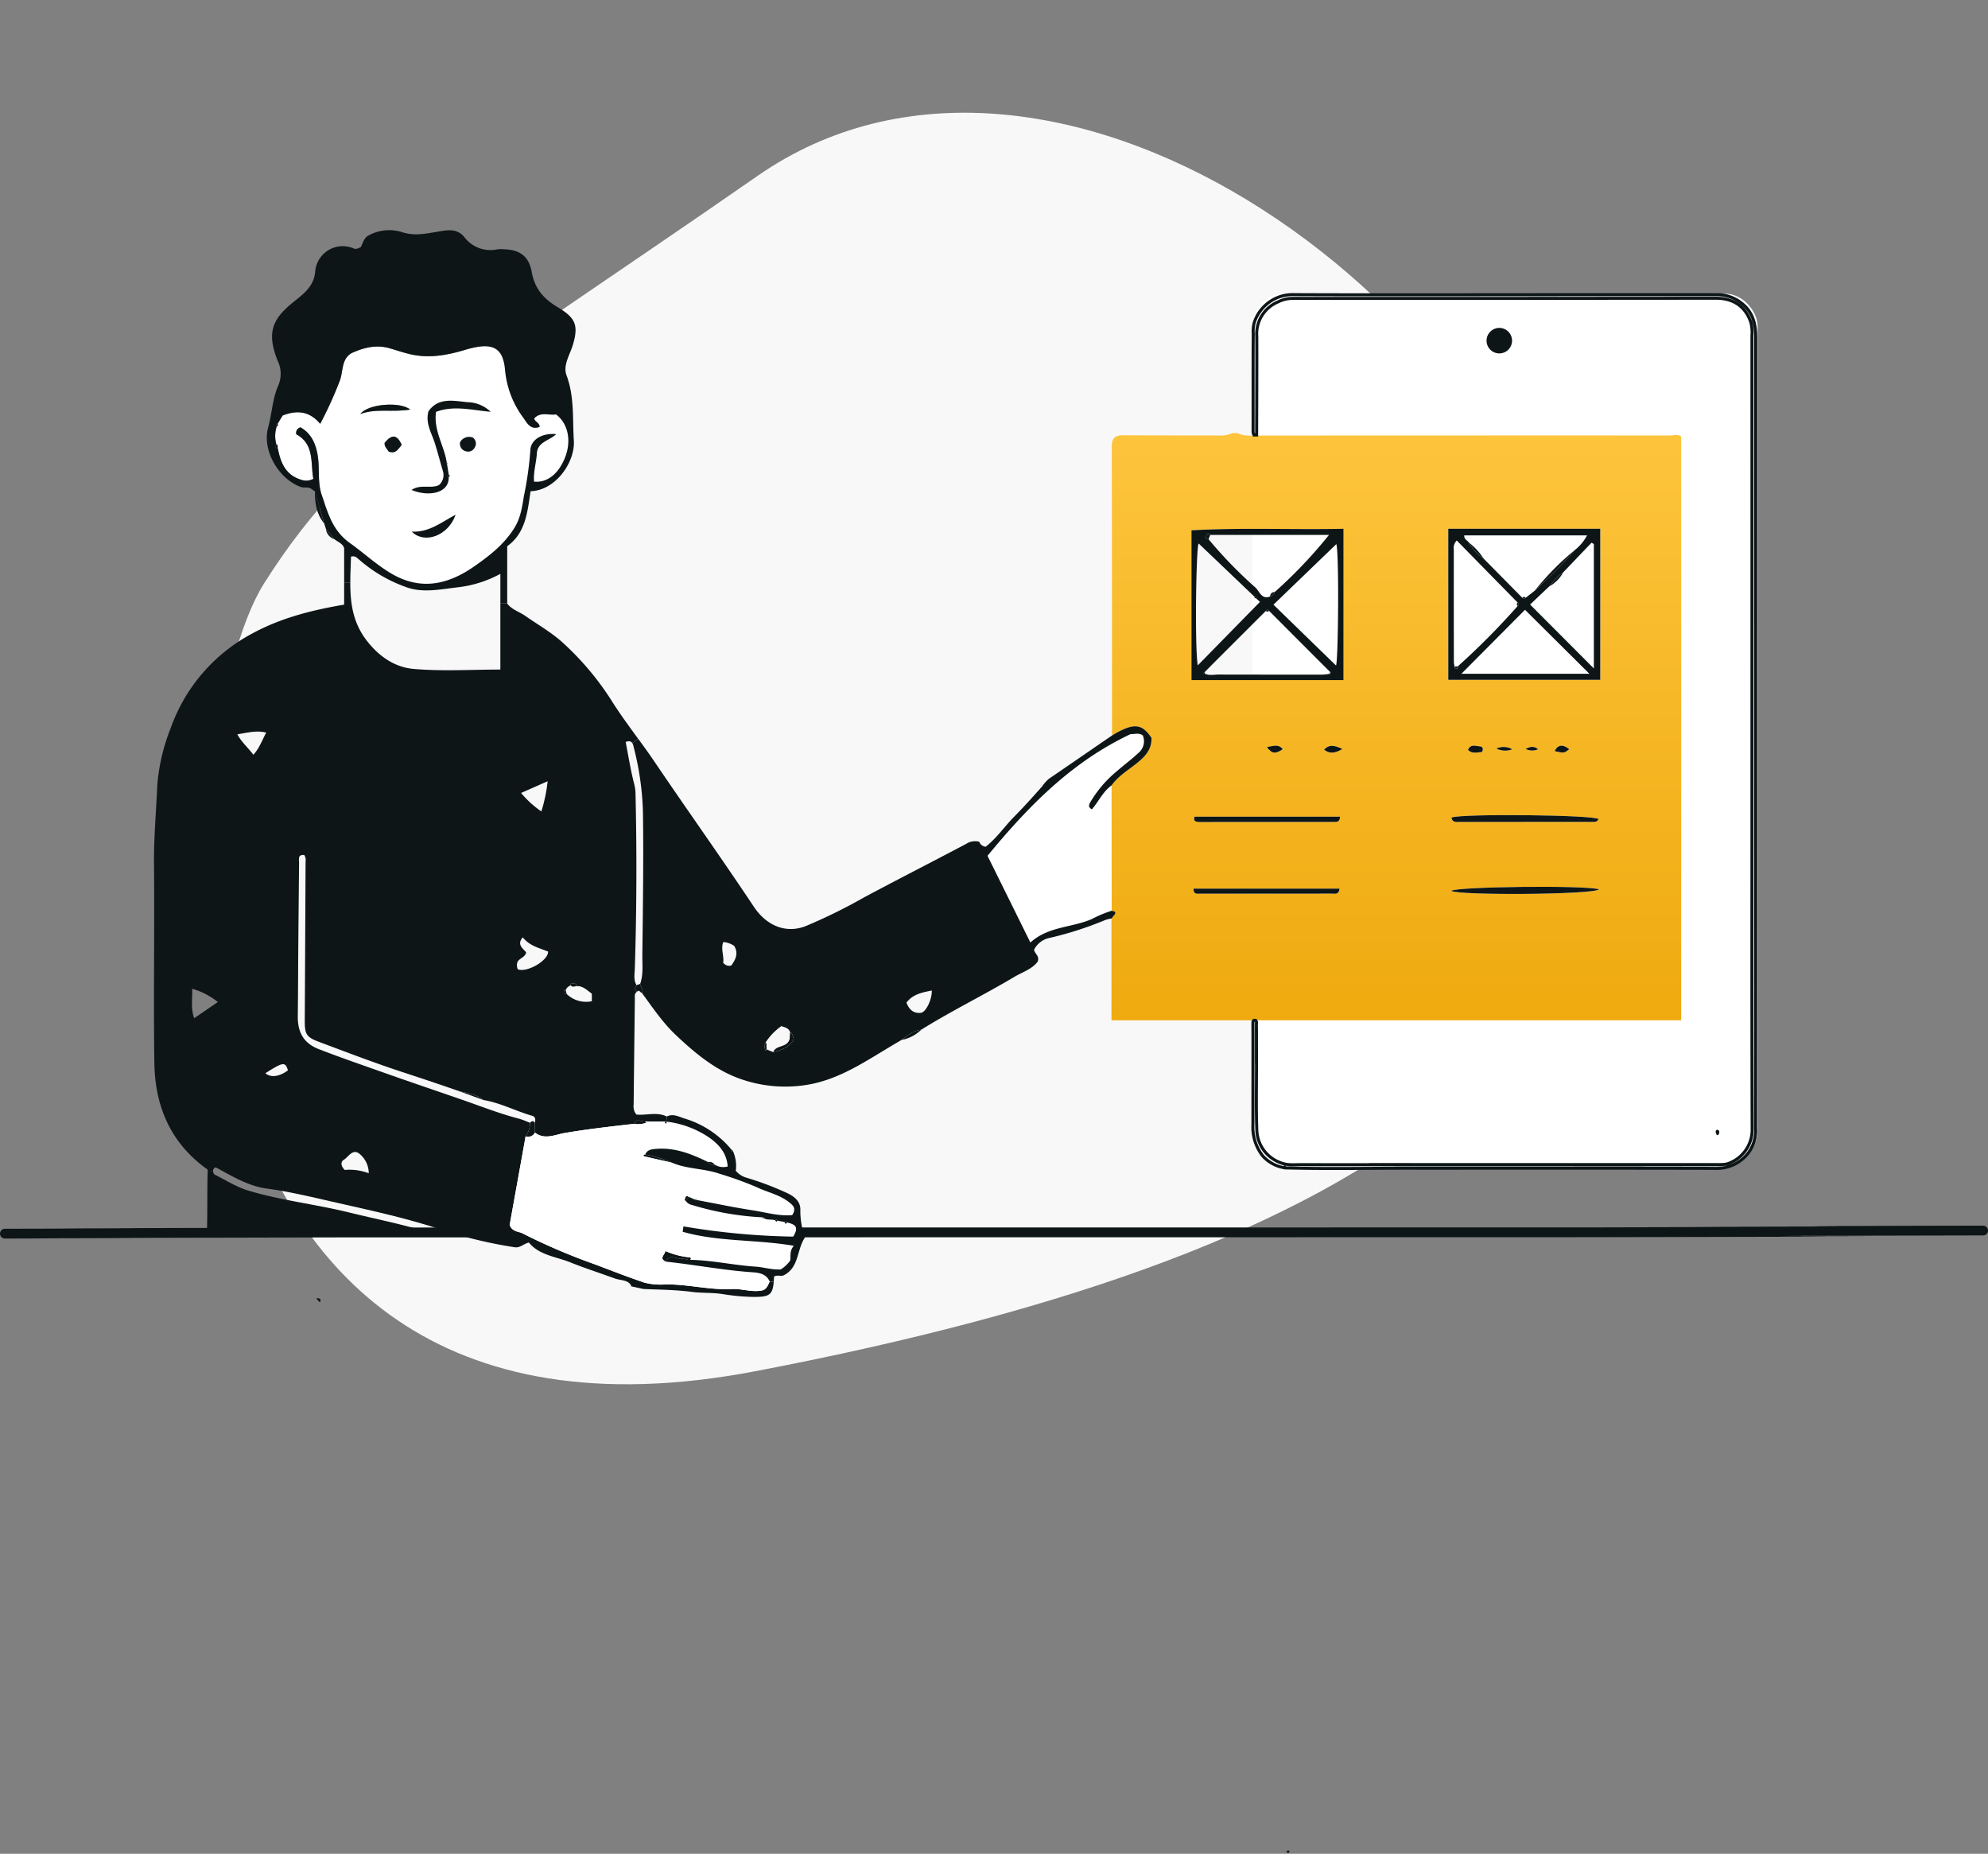 <svg xmlns="http://www.w3.org/2000/svg" xmlns:xlink="http://www.w3.org/1999/xlink" width="491.799" height="458.5" viewBox="0 0 491.799 458.5"><rect x="0" y="0" width="491.799" height="458.5" fill="#808080" stroke="none"/><defs><clipPath id="a"><rect width="491.799" height="458.5" fill="none"/></clipPath><clipPath id="b"><rect width="396.244" height="401.363" fill="none"/></clipPath><linearGradient id="d" x1="0.5" x2="0.5" y2="1" gradientUnits="objectBoundingBox"><stop offset="0" stop-color="#fdc43c"/><stop offset="1" stop-color="#efaa0f"/></linearGradient></defs><g transform="translate(0 0)"><g transform="translate(0 0)"><g clip-path="url(#a)"><path d="M-13975.2,4475.761c-43.937-1.747-212.366,81.8-108.115,202.594s186.91,156.137,256.408,90.415,78.133-200.877,0-237.664S-13931.26,4477.507-13975.2,4475.761Z" transform="translate(3176.84 -14196.523) rotate(-60)" fill="#f8f8f8"/><rect width="125" height="215" rx="8" transform="translate(309.797 72.643)" fill="#fff"/><path d="M0,358.769a1.221,1.221,0,0,0,1.191,1.223h0c13.715-.031,5.844-.059,19.56-.09,14.527-.034,6.444-.065,20.971-.1q21.988-.046,43.979-.1c.545,0,1.094,0,1.64,0,2.179,0,29.657-.009,67.3-.014,88.861-.011,234.389-.023,239.522-.035q10.408-.022,20.82-.045l36.521-.083q3.756-.01,7.512-.017c14.637-.031-30.2-.065-15.564-.1,1.077,0,2.159,0,3.236-.007,12.8-.025-13.695-.055-.891-.087q20.769-.046,41.539-.093c.922,0,1.84,0,2.76,0,.176,0,.348,0,.47,0a1.212,1.212,0,0,0,.124,0h0a1.209,1.209,0,0,0-.1-2.414c-12.707,0-25.417.059-38.123.087-13.9.031,11.491.062-2.41.093-.6,0-1.2,0-1.793,0-.632,0-1.261,0-1.893,0-.19,0-.376,0-.567,0q-19.495.037-38.994.087c-4.624.01,50.224.021,45.6.031q-15.423.031-30.843.069-12.993.025-25.987.059c-3.6.006-112.166.014-198.138.022-55.879.005-102.21.011-104.539.016q-14.745.031-29.5.065c-.387,0-.774,0-1.164,0s-.774,0-1.164,0l-13.008.031c-12.306.027-26.629.079-14.319.079,19.659,0-1.626.007-2.442.007-1.315,0-2.631,0-3.947.008-13.974.027-6.365.065-20.34.093q-2.907.005-5.813.014A1.228,1.228,0,0,0,0,358.769" transform="translate(0 -53.658)" fill="#0d1517"/><rect width="72.217" height="4.248" transform="translate(124.766 303.312)" fill="#fff"/><g transform="translate(38.092 56.925)"><g clip-path="url(#b)"><g clip-path="url(#b)"><path d="M456.084,356.429c17.672.042,35.225-.051,52.778.459-.416-.28-.348-.544.025-.8-6.457-2.048-13.1-3.322-19.66-4.936-8.326-2.056-16.89-2.974-25.089-5.455-2.948-.892-5.633-2.659-8.275-3.942a1.533,1.533,0,0,1-.365-.892l-1.308-.034c-.178,5.183-.017,10.357-.2,15.531Z" transform="translate(-440.9 -108.181)" fill="#0d1517"/><path d="M498.5,130.37c-.1-.348.2-.85-.374-1.02-.161.442-.45.935.374,1.02" transform="translate(-467.854 -76.377)" fill="#0d1517"/><path d="M497.981,124.023c.391-.119.416-.348.229-.663a.74.74,0,0,0-.255.153q-.178.178.025.51" transform="translate(-467.615 -75.477)" fill="#0d1517"/><path d="M478.092,127.332c-.144,2.311-.9,4.588-.688,6.95,3.229.331,6.067-1.912,7.663-5.964,1.631-4.138.766-8.411-2.242-10.663-1.734.34-3.8-.765-5.387,1.02.187.85,1.359,1.028,1.351,2.073-2.277.918-3.221-1.1-4.02-2.217a23.217,23.217,0,0,1-4.528-11.648c-.494-6-3.2-7.213-9.974-5.174-4.444,1.334-8.913,2.133-13.517,1.054-1.692-.391-3.34-.96-5.005-1.444-3.364-.986-6.423-.212-9.472,1.164-2.643,1.521-2.023,4.6-2.991,6.984a95.632,95.632,0,0,1-4.793,10.518c-2.634-3.152-5.735-3.441-9.277-2.065-.374.612-.816,1.325-1.25,2.039v.008c.188.314.161.544-.229.663a7.628,7.628,0,0,0-.093,4.426c.578.17.271.671.374,1.02.67,3.5,1.894,6.559,5.735,7.74a3.7,3.7,0,0,0,3.05-.221c-.732-3.968.331-8.53-4.215-11.019a1.383,1.383,0,0,1,1.045-1.708c2.8,1.6,3.891,4.342,4.308,7.4.425,3.144-.12,6.347.976,9.465,1.547,4.384,2.591,8.649,6.942,11.75,3.381,2.4,6.456,5.285,10.11,7.468,7.391,4.41,14.2,2.8,20.654-1.716,3.788-2.642,7.476-5.5,9.983-9.618,1.487-2.438,1.861-5.115,2.285-7.765a85.773,85.773,0,0,0,1.6-11.325c.084-2.642,2.99-4.342,6.4-3.976-1.784,1.665-4.622,1.895-4.793,4.783m-31.35-10.884c-4.317.748-8.454-.365-12.329,1.113,1.828-2.481,9.771-3.169,12.329-1.113m-5.3,10.416c-.433-.68-1.113-1.232-1.037-2.167,1.817-2.209,3.11-2.1,4.264.484-.84.935-1.41,2.362-3.228,1.682m5.692,19.779c4.283.255,7.4-2.37,10.858-4.189-1.784,5.2-7.688,7.375-10.858,4.189m-.042-10.306c2.26-1.512,4.732-.229,6.779-1.206a3.3,3.3,0,0,0,.952-3.534c-.671-2.3-1.283-4.63-2.006-6.924-.789-2.472-2.362-4.894-1.538-7.8,2.464-3.517,6.262-2.566,9.644-2.243a8.518,8.518,0,0,1,5.735,2.37c-4.555-.365-9.058-1.665-13.518.025-.653,4.69,2.082,8.42,2.66,12.608a.933.933,0,0,0,.161.017c-.035.093-.06.187-.094.289.136.85.272,1.708.409,2.557.314.238.314.467,0,.7.118,3.968-4.971,4.9-9.184,3.144m13.483-9.558a1.894,1.894,0,0,1-1.477-2.268,2.56,2.56,0,0,1,3.186-1.113,1.859,1.859,0,0,1,.314,2.625,1.782,1.782,0,0,1-2.023.756" transform="translate(-383.368 -72.083)" fill="#fff"/><path d="M498.259,123.35a.594.594,0,0,0-.255.161.723.723,0,0,1,.255-.153Z" transform="translate(-467.663 -75.475)" fill="#0d1517"/><path d="M485.54,377.974c.314.34.637.68.952,1.011.3-.909.085-1.138-.952-1.011" transform="translate(-445.429 -113.762)" fill="#0d1517"/><path d="M484.465,143.02c.009,2.872.374,5.633,2.3,7.944q-1.16-3.976-2.3-7.944" transform="translate(-444.667 -78.433)" fill="#0d1517"/><path d="M483.574,156.517c-.7-.858-1.394-1.708-2.09-2.557a3.022,3.022,0,0,0,2.09,2.557" transform="translate(-438.942 -80.078)" fill="#0d1517"/><path d="M459.424,120.119c3.874-1.478,8.012-.365,12.329-1.113-2.558-2.056-10.5-1.368-12.329,1.113" transform="translate(-408.378 -74.64)" fill="#0d1517"/><path d="M461.871,128.654c-.076.935.6,1.487,1.037,2.167,1.817.68,2.387-.748,3.228-1.682-1.155-2.583-2.446-2.693-4.264-.484" transform="translate(-404.835 -76.038)" fill="#0d1517"/><path d="M457.043,149.83c-3.458,1.818-6.575,4.443-10.858,4.189,3.17,3.186,9.074,1.011,10.858-4.189" transform="translate(-382.421 -79.457)" fill="#0d1517"/><path d="M453.878,359.376a1.377,1.377,0,0,0-.765-.629,4.884,4.884,0,0,0-1.648.025c-.374.255-.441.518-.025.8a3.4,3.4,0,0,0,2.438-.2" transform="translate(-383.478 -110.864)" fill="#0d1517"/><path d="M444.693,132.02c-.578-4.189-3.314-7.918-2.66-12.608,4.46-1.691,8.964-.391,13.518-.025a8.518,8.518,0,0,0-5.735-2.37c-3.382-.323-7.18-1.274-9.644,2.243-.824,2.906.748,5.327,1.538,7.8.723,2.294,1.335,4.622,2.006,6.924a3.3,3.3,0,0,1-.952,3.534c-2.048.977-4.52-.306-6.78,1.206,4.213,1.759,9.3.824,9.184-3.144a.429.429,0,0,1,0-.7c-.137-.85-.273-1.708-.409-2.557a.788.788,0,0,1-.127-.051,1.458,1.458,0,0,1,.06-.255" transform="translate(-372.261 -74.468)" fill="#0d1517"/><path d="M448.574,134.995a.786.786,0,0,0,.127.051c.034-.1.059-.2.094-.289a.932.932,0,0,1-.161-.017,1.456,1.456,0,0,0-.06.255" transform="translate(-376.203 -77.188)" fill="#0d1517"/><path d="M448.106,138.807c.314-.229.314-.459,0-.7a.429.429,0,0,0,0,.7" transform="translate(-375.199 -77.695)" fill="#0d1517"/><path d="M438.115,317.72c1.946.705,3.9,1.419,5.828,2.116-1.69-1.393-3.78-1.682-5.828-2.116" transform="translate(-362.464 -104.705)" fill="#0d1517"/><path d="M440.314,128.486a1.9,1.9,0,0,0,1.477,2.268,1.782,1.782,0,0,0,2.023-.756,1.858,1.858,0,0,0-.314-2.625,2.56,2.56,0,0,0-3.186,1.113" transform="translate(-364.586 -76.057)" fill="#0d1517"/><path d="M425.769,330.37a3.625,3.625,0,0,1-.255.374h.008c.086-.119.171-.246.247-.374" transform="translate(-333.584 -106.608)" fill="#0d1517"/><path d="M424.2,326.781a5.937,5.937,0,0,1-.858,2.991c-.076.127-.161.255-.246.374a1.9,1.9,0,0,0,2.3-.926v-.008c-.008-.807-.008-1.614-.017-2.421-.382-.6-.782-.459-1.181-.008" transform="translate(-331.156 -106.009)" fill="#0d1517"/><path d="M414.435,289.215c-.085-.3-.17-.578-.263-.875v-.008c-.2-.348-.4-.042-.348.076.119.314-.025.884.612.807" transform="translate(-312.311 -100.262)" fill="#0d1517"/><path d="M430.4,145.615v8.615h1.522c0-2.15.119-4.316.17-6.474.918-.255,1.308.11,1.886.62a35.834,35.834,0,0,0,11.937,6.975c4.052,1.444,8.5.442,12.727-.034A28.7,28.7,0,0,0,469.049,152v7.349h1.691v-14.18c4.545-3.229,5.021-8.488,5.777-13.6,6.228-.187,11.045-7.213,10.706-12.506-.348-5.429.178-10.858-1.818-16.185-.935-2.472.9-5.14,1.631-7.672,1.359-4.707.586-6.525-3.789-9.142-3.577-2.133-5.718-4.656-6.44-8.717-.68-3.806-2.855-5.463-6.687-5.607a8.507,8.507,0,0,0-1.861.017,8.09,8.09,0,0,1-8.2-3.135c-2.014-2.379-4.868-1.5-7.341-1.1-2.719.45-5.183.892-8.037-.042a10.574,10.574,0,0,0-8.3.867c-1.121.62-1.376,1.946-1.87,2.846-.67.34-1.18.569-1.732.34a6.835,6.835,0,0,0-9.55,5.82c-.365,3.653-2.957,5.472-5.438,7.477-5.225,4.214-6.576,7.57-3.849,14.443a7.355,7.355,0,0,1,.212,6.032c-1.5,3.347-1.606,7.06-2.566,10.561-1.538,5.616,2.634,12.693,8.071,14.647.867.306,1.681-.042,2.438.357v.009c.348.238.705.476,1.054.705q1.147,3.963,2.3,7.944c.144.45.3.9.442,1.351.7.85,1.393,1.7,2.09,2.557.909.688,2.073,1.121,2.412,2.175m46.075-24.172a85.636,85.636,0,0,1-1.6,11.325c-.425,2.651-.8,5.327-2.285,7.765-2.506,4.121-6.194,6.975-9.983,9.618-6.458,4.511-13.262,6.126-20.654,1.716-3.653-2.184-6.729-5.064-10.11-7.468-4.35-3.1-5.4-7.366-6.942-11.75-1.1-3.118-.551-6.321-.976-9.465-.416-3.059-1.5-5.8-4.308-7.4a1.382,1.382,0,0,0-1.045,1.708c4.545,2.489,3.483,7.052,4.214,11.019a3.7,3.7,0,0,1-3.05.221c-3.84-1.181-5.064-4.24-5.735-7.74-.824-.085-.535-.578-.374-1.02a7.628,7.628,0,0,1,.093-4.426q-.2-.331-.026-.51a.6.6,0,0,1,.256-.161c.432-.714.875-1.427,1.249-2.039,3.542-1.376,6.644-1.088,9.277,2.065a95.468,95.468,0,0,0,4.793-10.518c.969-2.387.348-5.463,2.991-6.984,3.049-1.376,6.109-2.15,9.472-1.164,1.666.484,3.314,1.054,5.005,1.444,4.6,1.079,9.074.28,13.517-1.054,6.78-2.039,9.482-.824,9.974,5.174a23.226,23.226,0,0,0,4.528,11.648c.8,1.121,1.742,3.135,4.019,2.217.009-1.045-1.164-1.223-1.351-2.073,1.589-1.784,3.653-.68,5.387-1.02,3.008,2.251,3.873,6.525,2.243,10.663-1.6,4.053-4.435,6.3-7.664,5.964-.212-2.362.545-4.639.689-6.95.17-2.889,3.008-3.118,4.792-4.783-3.408-.365-6.313,1.334-6.4,3.976" transform="translate(-383.356 -67.001)" fill="#0d1517"/><path d="M412.321,286.975a.791.791,0,0,0,.085-.17c.093-.255-.008-.467-.323-.467s-.935-.459-.969.382c.323.467.773.357,1.206.263Z" transform="translate(-308.021 -99.967)" fill="#0d1517"/><path d="M411.24,286.91a.757.757,0,0,1-.085.17h.009a.856.856,0,0,0,.076-.17" transform="translate(-306.856 -100.072)" fill="#0d1517"/><path d="M392.129,286.741c-.348.561-.646,1.113.127,1.589.578-.6.757.28,1.172.306.519-.858-.34-1.47-.408-2.226l-.892.331" transform="translate(-272.74 -99.997)" fill="#0d1517"/><path d="M393.759,326.606a.585.585,0,0,0-.144-.187h-.008c-.952.085-2.133-.875-2.778.6a6.275,6.275,0,0,0,2.914-.221c.034-.017.042-.136.017-.2" transform="translate(-272.119 -105.979)" fill="#0d1517"/><path d="M383.444,336.1c-.374.153-.136.408.008.442,2.268.535,4.537,1.045,6.8,1.555a27.842,27.842,0,0,0-6.576-1.988.528.528,0,0,0-.229-.008" transform="translate(-262.152 -107.468)" fill="#0d1517"/><path d="M384.625,367.177h.009a2.552,2.552,0,0,1,.331-.527,2.73,2.73,0,0,0-.34.527" transform="translate(-258.04 -112.064)" fill="#0d1517"/><path d="M384.826,326.483c-.238.323-.152.5.247.5a2.219,2.219,0,0,0,.11-.484.468.468,0,0,0-.136-.161c-.069-.025-.136.009-.222.144" transform="translate(-258.317 -106)" fill="#0d1517"/><path d="M384.635,325.027l.042.076s0-.093-.008-.093-.034.017-.034.017" transform="translate(-257.761 -105.802)" fill="#0d1517"/><path d="M379.335,348.42c-.935-.629-.926.212-1.113.722-.026.051.025.144.068.2.008.017.11-.025.17-.042V349.3c.289-.289.578-.586.875-.875" transform="translate(-246.964 -109.289)" fill="#0d1517"/><path d="M384.143,365.726a19.811,19.811,0,0,1-5.743-1.546c-.11,1-1.64,1.784.085,2.625a2.73,2.73,0,0,1,.34-.527c1.045-1.232,2.574.025,3.806-.178.485-.085,1.25.382,1.937.272.442-.612-.1-.595-.425-.646" transform="translate(-251.9 -111.692)" fill="#0d1517"/><path d="M376.329,349.242c.009-.127.017-.246.025-.382-.323,0-.221.2-.187.374l.094.068Z" transform="translate(-242.208 -109.389)" fill="#0d1517"/><path d="M372.623,338.22h-.008a1.286,1.286,0,0,0,.2.221,1.73,1.73,0,0,1-.187-.221" transform="translate(-235.682 -107.788)" fill="#0d1517"/><path d="M370.6,338.21a1.727,1.727,0,0,0,.187.221,2.676,2.676,0,0,0,1.709.552,1.872,1.872,0,0,0-1.9-.773" transform="translate(-233.662 -107.779)" fill="#0d1517"/><path d="M365.485,334.869c-.127.3,0,.3.229.187-.016-.153-.093-.212-.229-.187" transform="translate(-222.485 -107.284)" fill="#0d1517"/><path d="M356.654,354.368c-.009.136-.016.263-.034.4.34.008.281-.2.222-.4l-.1-.068Z" transform="translate(-206.17 -110.207)" fill="#0d1517"/><path d="M355.8,305.28c.085.3.374.314.187.068,0-.008.1-.085.152-.136-.008-.484-.016-.969-.034-1.453a.219.219,0,0,0-.11-.17c-.051-.025-.128.034-.2.068a2.225,2.225,0,0,0,0,1.623" transform="translate(-204.594 -102.579)" fill="#0d1517"/><path d="M455.689,271.394c-.637.076-.494-.493-.612-.807-.051-.119.144-.425.348-.076.127-.705.68-1.011,1.232-1.317.034-.841.646-.382.969-.382s.416.212.323.467a.965.965,0,0,1-.076.17c1.725-.246,2.787.969,4.01,1.844v1.852a6.913,6.913,0,0,1-6.194-1.75m38.5,74.18a51.673,51.673,0,0,0,7.562.705c3.942.042,4.86-.408,5.132-3.721l-.994-.076c-.433.858-.714,1.852-1.776,2.175-2.574.569-5.072-.459-7.612-.323-5.488.28-10.858-1.206-16.355-1.147a16.232,16.232,0,0,1-5.234-.433c-4.1-1.376-8.131-2.965-12.183-4.494a150.963,150.963,0,0,1-17.936-7.664c-1.027-.561-2.5-.314-3.245-2.082.459-2.54.977-5.438,1.5-8.335q1.223-6.805,2.447-13.594v-.008a3.63,3.63,0,0,0,.255-.374,5.936,5.936,0,0,0,.858-2.991c-.935-.348-1.852-.773-2.812-1.028-4.7-1.215-9.218-3.008-13.781-4.588-6.712-2.328-13.45-4.6-20.144-6.975-5.174-1.827-10.357-3.619-15.488-5.6-3.925-1.512-5.3-4.333-5.242-8.258.076-5.522.076-11.045.119-16.568q.089-10.629.2-21.24c.017-.858-.4-2.158,1.291-1.963a2.393,2.393,0,0,1,.314,1.648q-.089,19.613-.2,39.218c-.017,3.381.348,4.155,3.466,5.327,6.95,2.6,13.891,5.268,20.943,7.57,4.664,1.529,9.312,3.076,13.934,4.7,2.048.433,4.138.722,5.828,2.116l.009.009c4.239.7,8.029,2.753,12.116,3.917.8.221.824.994.619,1.725.009.807.009,1.614.018,2.421,2.37,1.852,5,.51,7.281.119,5.709-.986,11.444-1.623,17.188-2.277.646-1.478,1.826-.518,2.778-.6h.008c1.674.017,3.339.025,5.012.042.086-.136.154-.17.222-.144l.187-1.037-.042-.076c-2.472-1.24-5.166-.212-7.528-.5a3.136,3.136,0,0,1-.68-2.421q.14-13.037.3-26.066c.017-.663-.178-1.436.552-1.9-.773-.476-.476-1.028-.127-1.589-.79-1.291-.476-2.727-.433-4.1q.688-21.831.161-43.653a11.276,11.276,0,0,0-.433-2.464c-.807-3.3-1.359-6.661-1.988-9.949.943-.357,1.393-.11,1.64.289l1.453-1.071c-2.285-3.135-4.588-6.253-6.652-9.55a70.5,70.5,0,0,0-11.563-13.823c-2.948-2.8-6.457-4.749-9.737-7.043-1.47-1.028-3.313-1.529-4.452-3.033h-1.691v16.321c-7.247,0-14.418.467-21.5-.161-4.809-.425-8.828-3.3-11.844-7.383-3.195-4.342-3.781-9.074-3.781-13.9h-1.521v5.387c-8.037,1.368-15.675,3.3-22.71,7.128a42.612,42.612,0,0,0-20.246,23.543,47.887,47.887,0,0,0-3.272,14.1c-.288,6.508-.874,13.025-.807,19.575.154,16.347-.153,32.693.086,49.04.161,10.671,3.993,19.855,13.2,26.364,0,.093-.008.2-.008.289l1.309.034a1.113,1.113,0,0,1,.551-.884,1.378,1.378,0,0,1,.307.085c3.985,2.141,7.91,4.554,12.472,5.157,5.386.714,10.654,1.98,15.93,3.186,8.76,2,17.545,3.84,26.117,6.619.442.136.892.28,1.334.433A113.155,113.155,0,0,0,442.792,334c1.351.221,2.234-.884,3.517-1.155,2.642,3.178,6.729,3.466,10.255,4.894,3.6,1.453,7.315,2.625,10.96,3.968,1.444.535,3.271.3,4.07,1.75v.2l3.042.663a.031.031,0,0,0,.025.008c4.019.161,8.02.2,11.954.714,2.523.331,5.038.136,7.57.535M363.506,277.359c-.893-2.557-.391-4.775-.5-7.29a17.953,17.953,0,0,1,6.364,3.28c-2.056,1.4-3.841,2.625-5.862,4.01m14.639-65.165c-1.283-1.75-2.923-3.1-3.959-5.064,2.5-.374,4.7-1.037,7.145-.416-1.053,1.929-1.682,3.874-3.186,5.48m8.556,78.046c-2.039,1.555-4.265,1.895-5.573.714,4.443-2.812,4.894-2.863,5.573-.714m14.061,24.647c-.884-.85-1.164-1.954-.229-2.523,1.155-.705,2.15-2.778,3.789-1.538a6.229,6.229,0,0,1,2.37,4.877,13.177,13.177,0,0,0-5.93-.816m42.821-49.626a2.293,2.293,0,0,1-.085-1.852c.595-.986,1.886-1.1,2.133-2.345-.807-1.011-2.387-1.92-.833-3.713,1.606,2.048,3.942,2.608,6.262,3.509.076,2.234-5.191,5.268-7.477,4.4m5.811-39.057a23.939,23.939,0,0,1-5.013-4.562c2.175-.96,4.138-1.827,6.567-2.9a38.5,38.5,0,0,1-1.554,7.46" transform="translate(-353.564 -82.441)" fill="#0d1517"/><path d="M352.405,355.214c.171.4.391.433.663.11-.178-.306-.4-.331-.663-.11" transform="translate(-198.769 -110.322)" fill="#0d1517"/><path d="M385.566,326.5c-1.674-.017-3.338-.025-5.012-.043a.581.581,0,0,1,.144.187c.025.059.018.178-.017.2a6.271,6.271,0,0,1-2.913.221c-5.744.654-11.479,1.291-17.189,2.277-2.276.391-4.911,1.733-7.281-.119v.008a1.9,1.9,0,0,1-2.3.926h-.008v.009q-1.209,6.793-2.447,13.594c-.527,2.9-1.044,5.794-1.5,8.335.748,1.767,2.218,1.521,3.246,2.082a150.959,150.959,0,0,0,17.935,7.664c4.053,1.529,8.08,3.118,12.184,4.494a16.226,16.226,0,0,0,5.233.433c5.5-.059,10.867,1.427,16.355,1.147,2.541-.136,5.039.892,7.613.323,1.062-.323,1.342-1.317,1.776-2.175-.859-1.954-2.686-2.184-4.376-2.3-7.171-.5-14.223-1.869-21.351-2.625h-.009c-1.725-.841-.2-1.623-.085-2.625a19.811,19.811,0,0,0,5.743,1.546c.324.051.867.034.425.646,5.455.11,10.782,1.334,16.219,1.691,2,.127,4.027.833,6.195.68a8.641,8.641,0,0,0,2.319-2.192c.179-1.2-.2-2.4.9-3.653-9.319-1.6-18.683-.943-27.5-3.466.059-.45.128-.892.187-1.334a177.393,177.393,0,0,0,27.162,2.532c1.257-2.158.909-2.914-1.5-3.5-.28.357-.518.425-.653-.119-.561-.1-1.131-.212-1.692-.314-.271.323-.492.289-.663-.11-.952-.374-2.132.136-2.964-.731.059.2.118.408-.222.4.018-.136.025-.263.034-.4a71.723,71.723,0,0,1-17.315-3.033,2.516,2.516,0,0,1-1.674-1.113c-.059.017-.161.059-.169.042-.043-.059-.094-.153-.069-.2.187-.51.178-1.351,1.113-.722.527.238,1.062.476,1.589.714-.033-.17-.136-.374.187-.374-.008.136-.017.255-.025.382,4.64.867,9.261,1.852,13.917,2.566,3.28.5,6.525,1.5,9.839,1.206,1.121-1.674.23-2.43-.918-3.314-2.344-1.8-5.241-2.345-7.824-3.594a88.573,88.573,0,0,0-9.279-3.348c-3.823-1.325-8.012-1.113-11.759-2.744-2.26-.51-4.528-1.02-6.8-1.555-.144-.034-.381-.289-.008-.442a.531.531,0,0,1,.23.008c.51-1.164,1.478-1.308,2.634-1.4,4.639-.382,8.742,1.215,12.777,3.195H396a1.872,1.872,0,0,1,1.9.773,3.993,3.993,0,0,0,3.092.382c-.22-3.254-2.124-5.421-4.588-7.162a23.9,23.9,0,0,0-10.475-3.925,2.222,2.222,0,0,1-.11.484c-.4,0-.485-.178-.247-.5" transform="translate(-259.057 -106.02)" fill="#fff"/><path d="M350.3,355.835c-.17-.314-.39-.314-.653-.119.136.544.374.476.653.119" transform="translate(-193.654 -110.399)" fill="#0d1517"/><path d="M351.747,302.233c-.68,2.2-3.357,1.325-4.053,3.178h.008c1.987-.51,3.934-1.1,5.106-3.161-.246-.561-.161-1.359-.935-1.75-.051.671-.1,1.342-.127,1.733" transform="translate(-194.507 -102.116)" fill="#0d1517"/><path d="M349.537,360.86c7.128.756,14.18,2.124,21.351,2.625,1.69.119,3.517.348,4.375,2.3l.994.076c.033-.391.059-.816.076-1.291.748-.493,1.64-.017,2.362-.306,3.9-1.929,3.22-6.364,5.292-9.388a19.356,19.356,0,0,1-1.146-6.644c.144-2.353-1.666-3.653-3.7-4.52a74.7,74.7,0,0,0-9.524-3.577,5.375,5.375,0,0,1-2.745-1.742,9.09,9.09,0,0,0-.7-4.877c-.229.11-.356.11-.229-.187a24.04,24.04,0,0,0-11.733-7.859c-1.36-.408-2.8-1.291-4.359-.518.009,0,.009.093.009.093l-.187,1.037a.468.468,0,0,1,.136.161,23.893,23.893,0,0,1,10.475,3.925c2.464,1.742,4.368,3.908,4.588,7.162a3.994,3.994,0,0,1-3.092-.382,2.676,2.676,0,0,1-1.709-.552,1.246,1.246,0,0,1-.195-.221c-4.036-1.98-8.139-3.577-12.778-3.195-1.156.093-2.124.238-2.634,1.4a27.823,27.823,0,0,1,6.575,1.988c3.747,1.631,7.935,1.419,11.759,2.744a88.573,88.573,0,0,1,9.279,3.348c2.583,1.249,5.48,1.793,7.824,3.594,1.148.884,2.039,1.64.918,3.314-3.313.289-6.559-.705-9.839-1.206-4.655-.714-9.277-1.7-13.917-2.566l-.067.059-.093-.068c-.528-.238-1.062-.476-1.59-.714-.3.289-.586.586-.875.875v.009a2.52,2.52,0,0,0,1.674,1.113,71.737,71.737,0,0,0,17.315,3.033l.086-.068.1.068c.833.867,2.013.357,2.964.731.263-.221.484-.2.664.11.56.1,1.13.212,1.691.314.263-.2.484-.2.653.119,2.413.586,2.761,1.342,1.5,3.5a177.372,177.372,0,0,1-27.161-2.532c-.059.442-.128.884-.187,1.334,8.818,2.523,18.182,1.869,27.5,3.466-1.105,1.249-.722,2.455-.9,3.653a8.657,8.657,0,0,1-2.319,2.192c-2.167.153-4.2-.552-6.195-.68-5.437-.357-10.764-1.58-16.219-1.691-.687.11-1.452-.357-1.937-.272-1.231.2-2.761-1.054-3.805.178a2.519,2.519,0,0,0-.331.527" transform="translate(-222.943 -105.748)" fill="#0d1517"/><path d="M315.485,299.78c-1.954.187-3.357,1.436-4.851,2.506a9.228,9.228,0,0,0,4.851-2.506" transform="translate(-125.697 -102.008)" fill="#0d1517"/><path d="M281.239,213.658c-14.681,6.9-25.394,17.935-35.454,30.127,3.356,6.788,6.941,14.027,10.613,21.453,4.486-4.061,10.357-3.645,15.284-5.845a29.418,29.418,0,0,1,4.826-2.014q-.013-15.5-.034-31c-2.157,1.538-3.2,4.01-4.877,5.922-.866-.51-.824-.96-.382-1.759a28.835,28.835,0,0,1,6.541-7.655c1.886-1.648,3.926-3.135,5.726-4.877A3.718,3.718,0,0,0,284.2,214c-1.13-.782-2.345-.161-2.957-.34" transform="translate(-39.582 -89.046)" fill="#fff"/><path d="M175.383,222.253c-.824,0-1.767.136-1.945-1.079,2.344-1.02,35.224-.68,36.388.365-.357.85-1.13.688-1.793.688q-16.325.025-32.651.025M188.5,204.284a4.912,4.912,0,0,1-3.959-.187,4.354,4.354,0,0,1,3.959.187m-42.634,16.661c-.008,1.368-.807,1.3-1.487,1.3q-16.58.025-33.16.025c-1.02,0-1.725-.187-1.325-1.325Zm-34.612,19.048c-.739,0-1.665.229-1.614-1.249h36.125c-.2,1.555-1.13,1.24-1.844,1.24q-16.337.026-32.667.009M95.4,207.895c-2.115,1.665-4.443,3.076-6.04,5.319q.011,15.51.033,31c.374.153.977.017.9.722-.314.4-.637.807-.959,1.206V271.31H230.277V126.944c-.773-.671-1.826-.28-2.8-.28-55.463-.008-47.833,0-102.88.017h-.552a7.344,7.344,0,0,1-3.619-.62c-.409.017-.808.025-1.207.034a7.334,7.334,0,0,1-3.389.578c-7.843-.034-15.692-.008-23.535-.059-1.895-.017-2.879.586-2.879,2.668q.062,35.314.051,70.62c0,.306.033.62.051.935,5.666-3.432,7.45-2.642,9.7.569.2,2.914-1.665,4.8-3.815,6.491m99.481-3.628a3.589,3.589,0,0,1-3.093-.068c1.291-.7,2.192-.671,3.093.068m15.1,34.656c-1.478,1.334-34.766,1.546-36.576.374,1.087-1.045,33.169-1.436,36.576-.374m-29-33.968c-1.121.051-2.336.535-3.449-.5.654-1.623,1.972-.935,2.957-.9.654.025.96.646.493,1.4m-34.5-.739c-1.861,1.054-3.076,1.249-4.553.17,1.316-1.393,2.565-1.1,4.553-.17m-37.348-17.06V150.121c12.693-.705,25.149-.11,37.612-.382v37.417Zm18.657,16.576c1.556-.229,2.838-.875,3.918.535-1.768,1.215-2.72,1.138-3.918-.535m44.869-53.993h37.6V187.1h-37.6Zm26.312,55c.824-1.64,2.014-1.75,3.62-.476-1.284.994-1.284.994-3.62.476" transform="translate(147.53 -75.883)" fill="url(#d)"/><path d="M278.429,292.018c-.552-.221-1.088-.442-1.64-.663-.05.051-.153.127-.153.136.187.246-.1.229-.186-.068a2.22,2.22,0,0,1,0-1.623,14.445,14.445,0,0,1,4-4.214c.918.34,1.852.467,2.159,1.521.772.391.688,1.189.934,1.75-1.172,2.065-3.118,2.651-5.105,3.161Zm53.016-48.555c10.059-12.192,20.773-23.228,35.454-30.127.612.178,1.827-.442,2.957.34a3.718,3.718,0,0,1-.714,4.01c-1.8,1.742-3.84,3.229-5.726,4.877a28.854,28.854,0,0,0-6.542,7.655c-.442.8-.483,1.249.382,1.759,1.674-1.912,2.72-4.384,4.877-5.922,1.6-2.243,3.925-3.653,6.041-5.319,2.15-1.691,4.01-3.577,3.815-6.491-2.251-3.212-4.036-4-9.7-.569-5.217,3.577-10.425,7.179-15.658,10.739a9.784,9.784,0,0,0-1.657,1.861c-2.243,2.54-4.511,5.064-6.89,7.468-2.4,2.421-4.3,5.285-7.086,7.477a1.868,1.868,0,0,1-1.6-1.24,4.12,4.12,0,0,0-3.28.561c-8.376,4.426-16.822,8.726-25.182,13.194a134.082,134.082,0,0,1-14.494,7.128c-4.606,1.793-9.474.187-12.822-4.834-8.02-12.048-16.423-23.823-24.528-35.794-1.308-1.937-2.676-3.823-4.053-5.709l-1.452,1.07a3.224,3.224,0,0,1,.305.9A71.567,71.567,0,0,1,246.2,232.5c.178,11.827-.008,23.653-.144,35.48-.025,2.379.281,4.809-.535,7.154.068.756.927,1.368.408,2.226,2.634,3.585,5.123,7.315,8.352,10.374,5,4.732,10.365,9.193,17.07,11.257a33.3,33.3,0,0,0,16.432.943c6.822-1.359,12.573-5.03,18.393-8.547,1.335-.807,2.668-1.6,4-2.387,1.5-1.071,2.9-2.319,4.851-2.506,7.5-4.681,15.472-8.564,23.059-13.084,2.014-1.189,4.384-1.92,5.735-3.73.629-1.376-.679-1.929-.858-2.974a5.514,5.514,0,0,1,4.027-2.974,85.4,85.4,0,0,0,13.569-4.384,7.987,7.987,0,0,1,1.545-.365c.323-.4.646-.807.96-1.206.076-.705-.527-.569-.9-.722a29.386,29.386,0,0,0-4.826,2.014c-4.928,2.2-10.8,1.784-15.285,5.845-3.67-7.426-7.256-14.664-10.612-21.453m-65.395,26.4c.289-1.58-.654-3.305.034-5.064a5.485,5.485,0,0,1,2.7.952c1.121,1.861.332,3.39-.714,4.843a1.786,1.786,0,0,1-2.022-.731m45.352,9.915c1.58-2.09,3.891-2.515,6.262-2.991.085,2.192-1.436,5.387-2.71,5.522-1.827.2-2.948-.867-3.551-2.532" transform="translate(-125.243 -88.723)" fill="#0d1517"/><path d="M228.164,195.72c-.23.212-.289.357.118.331a1.525,1.525,0,0,0,.043-.28c0-.017-.1-.034-.161-.051" transform="translate(31.683 -86.358)" fill="#0d1517"/><path d="M227.487,155.669c-.459-.433-.833-.2-.961.246-.084.289-.238.935.528.816.144-.357.289-.705.433-1.062" transform="translate(33.822 -80.301)" fill="#0d1517"/><path d="M213.235,173.768c-.127.3-.05.391.256.28a.3.3,0,0,0,.017-.068c.033-.178-.06-.255-.273-.212" transform="translate(59.076 -83.055)" fill="#0d1517"/><path d="M213.2,174.02a.263.263,0,0,1-.017.068h.008a.187.187,0,0,0,.008-.068" transform="translate(59.382 -83.095)" fill="#0d1517"/><path d="M205.354,217.418c1.2,1.674,2.15,1.75,3.917.535-1.079-1.41-2.362-.765-3.917-.535" transform="translate(69.965 -89.569)" fill="#0d1517"/><path d="M209.938,177.558c-.212-.144-.416-.068-.6.238a.547.547,0,0,0,.808-.034v-.008a1.419,1.419,0,0,0-.2-.2" transform="translate(65.712 -83.616)" fill="#0d1517"/><path d="M207.695,173.446a1.927,1.927,0,0,0,1.138-1.1,1.083,1.083,0,0,0-1.138,1.1" transform="translate(68.413 -82.844)" fill="#0d1517"/><path d="M203.355,538.9c.17.535.433.476.756.136-.178-.476-.442-.416-.756-.136" transform="translate(76.823 -137.935)" fill="#0d1517"/><path d="M191.314,195.955a1.22,1.22,0,0,0,.119.127h.256l-.128-.382c-.084.085-.17.161-.246.255" transform="translate(99.476 -86.355)" fill="#0d1517"/><path d="M191.314,196.15l.009.008c.085-.008.171-.008.247-.008h-.256Z" transform="translate(99.595 -86.423)" fill="#0d1517"/><path d="M187.964,218.08c1.478,1.079,2.693.884,4.554-.17-1.988-.935-3.237-1.223-4.554.17" transform="translate(101.492 -89.577)" fill="#0d1517"/><path d="M188.806,258.69c-.051,1.478.875,1.249,1.614,1.249q16.338.013,32.668-.009c.714,0,1.648.314,1.844-1.24Z" transform="translate(68.365 -95.828)" fill="#0d1517"/><path d="M208.239,169.58a1.927,1.927,0,0,1-1.138,1.1c-2.1.816-2.617-1.266-3.585-2.175a110.1,110.1,0,0,1-11.647-12c-.766.119-.612-.527-.528-.816.128-.442.5-.68.961-.246h29.38a116.42,116.42,0,0,1-13.442,14.138m15.166,18.165q-7.647-7.43-15.472-15.038c5.277-5.081,10.443-10.059,15.556-14.987.715,2.345.477,29.176-.084,30.025m-1.249,2.056a2.462,2.462,0,0,0-.246.008l-.009-.008a16.708,16.708,0,0,1-1.818.2q-12.846.013-25.675-.017c-1.146-.008-2.327.323-3.449-.212-.407.025-.348-.119-.118-.331q7.6-7.6,15.2-15.183c.188-.306.392-.382.6-.238a.849.849,0,0,1,.2.2v.008q7.6,7.608,15.183,15.2l.127.382m-34.5,1.546h37.612V153.93c-12.464.272-24.919-.323-37.612.382Zm1.555-3.636c-.774-4.613-.408-29.346.22-30.153q6.9,6.576,13.874,13.229c.212-.042.306.034.273.212a.171.171,0,0,1-.009.068c.518.467,1.02.926,1.029.935-5.191,5.3-10.375,10.595-15.386,15.709" transform="translate(69.007 -80.074)" fill="#0d1517"/><path d="M223.283,239.04c.68,0,1.478.068,1.487-1.3H188.8c-.4,1.138.306,1.325,1.325,1.325q16.58-.025,33.16-.025" transform="translate(68.629 -92.678)" fill="#0d1517"/><path d="M154.267,194.164c-.008.493.417.314.595.306.315-.025.315-.229.06-.408-.247-.119-.476-.178-.655.1" transform="translate(167.533 -86.094)" fill="#0d1517"/><path d="M146.854,157.94q.166.293.357.586a11.592,11.592,0,0,0,1.249,1.606,12.493,12.493,0,0,0,2.048,1.784,16.277,16.277,0,0,0-3.653-3.976" transform="translate(178.431 -80.677)" fill="#0d1517"/><path d="M149.264,158.63a11.529,11.529,0,0,0,1.249,1.606,11.529,11.529,0,0,1-1.249-1.606" transform="translate(176.378 -80.781)" fill="#0d1517"/><path d="M147.09,218.14c1.113,1.037,2.329.552,3.449.5.467-.756.161-1.376-.493-1.4-.985-.034-2.3-.722-2.957.9" transform="translate(177.973 -89.569)" fill="#0d1517"/><path d="M141.737,95.46a3.152,3.152,0,1,0,3.144,3.152,3.151,3.151,0,0,0-3.144-3.152" transform="translate(191.083 -71.281)" fill="#0d1517"/><path d="M142.464,218.029a4.354,4.354,0,0,0-3.959-.187,4.912,4.912,0,0,0,3.959.187" transform="translate(193.567 -89.627)" fill="#0d1517"/><path d="M136.818,175.4a.561.561,0,0,0,0,.867c.381-.289.391-.578,0-.867" transform="translate(200.532 -83.303)" fill="#0d1517"/><path d="M134.585,173.983c.3.391.586.348.857-.017a.558.558,0,0,0-.857.017" transform="translate(203.92 -83.058)" fill="#0d1517"/><path d="M134.088,218.009c-.9-.739-1.8-.765-3.093-.068a3.589,3.589,0,0,0,3.093.068" transform="translate(208.324 -89.624)" fill="#0d1517"/><path d="M131.778,170.55c-.416.391-.841.79-1.257,1.189-.008.008-.008.017-.025.025v.008c.425-.408.858-.816,1.283-1.223" transform="translate(211.059 -82.573)" fill="#0d1517"/><path d="M122.917,167.777a94.879,94.879,0,0,0,7.315-7.587,67.574,67.574,0,0,0-9.847,9.991c.416-.4.841-.8,1.257-1.189.425-.408.85-.816,1.274-1.215" transform="translate(221.194 -81.015)" fill="#0d1517"/><path d="M130.269,169.12c-.425.4-.85.807-1.274,1.215.425-.408.85-.807,1.274-1.215" transform="translate(213.842 -82.358)" fill="#0d1517"/><path d="M125.754,167.822c-.722.739-1.334,1.572-2.039,2.319a8.661,8.661,0,0,0,3.483-3.492,6.7,6.7,0,0,0-.993.739c-.162.144-.306.28-.45.433" transform="translate(221.4 -81.987)" fill="#0d1517"/><path d="M125.544,217.947c-1.606-1.274-2.8-1.164-3.62.476,2.336.518,2.336.518,3.62-.476" transform="translate(224.575 -89.571)" fill="#0d1517"/><path d="M125.334,167.52c-.162.144-.306.289-.45.433.144-.153.288-.289.45-.433" transform="translate(222.27 -82.118)" fill="#0d1517"/><path d="M124.708,166.65a6.155,6.155,0,0,0-.993.739,6.7,6.7,0,0,1,.993-.739" transform="translate(223.889 -81.987)" fill="#0d1517"/><path d="M116.149,189.792c5.378-5.412,10.373-10.433,15.726-15.82,5.115,5.081,10.314,10.238,15.93,15.82Zm-3.254,1.5h37.6V153.93h-37.6Zm2.268-3.246c.255.178.255.382-.059.408-.178.009-.6.187-.6-.306a5.8,5.8,0,0,1-.22-1.113q-.038-13.98-.018-27.961a2.546,2.546,0,0,1,.732-2.243q7.543,7.7,15.055,15.344c.391.289.381.578,0,.867a181.161,181.161,0,0,1-14.894,15m26.151-23.313c2.353-2.455,4.69-4.9,7.035-7.358.2.119.382.229.568.34v30.773c-5.369-5.387-10.492-10.518-15.776-15.811q2.345-2.23,4.681-4.443c.705-.748,1.317-1.58,2.039-2.319.144-.144.289-.289.45-.433a6.162,6.162,0,0,1,.994-.739.008.008,0,0,1,.008-.008m-21.716-5.2a11.592,11.592,0,0,1-1.249-1.606q-.191-.293-.357-.586a.008.008,0,0,1-.008-.009c-.348-.544-1.181-.756-1.139-1.767h30.392a11.527,11.527,0,0,1-3.1,3.687,94.875,94.875,0,0,1-7.315,7.587c-.425.408-.85.807-1.274,1.215s-.859.816-1.284,1.223v-.008c-.731.569-1.461,1.138-2.192,1.716-.271.365-.56.408-.857.017q-4.779-4.843-9.567-9.686a12.492,12.492,0,0,1-2.048-1.784" transform="translate(207.292 -80.074)" fill="#0d1517"/><path d="M149.793,238.267c-1.164-1.045-34.044-1.385-36.388-.365.178,1.215,1.121,1.079,1.945,1.079q16.325,0,32.651-.025c.663,0,1.436.161,1.793-.688" transform="translate(207.564 -92.61)" fill="#0d1517"/><path d="M149.8,258.789c-3.407-1.062-35.488-.671-36.576.374,1.81,1.172,35.1.96,36.576-.374" transform="translate(207.709 -95.749)" fill="#0d1517"/><path d="M78.605,328.85c-.569.272-.34.705-.2,1.087s.382.323.612.06c.2-.51.255-.96-.408-1.147" transform="translate(308.089 -106.379)" fill="#0d1517"/><path d="M120.661,85.8c-14.231,0-28.462.034-42.693-.034a10.024,10.024,0,0,0-9.983,6.839,8.069,8.069,0,0,0-.272,2.838c-.059,4.63-.025,19.439-.042,24.07a2.02,2.02,0,0,0,.229.977c.221-.008.442-.017.654-.017.017-4.758.085-19.7.034-24.452a8.572,8.572,0,0,1,5.251-8.454A8.259,8.259,0,0,1,77.56,86.7q23.958.013,47.918.008,28.343-.013,56.7-.042c4.452-.008,7.366,2.141,8.648,6.007a10.027,10.027,0,0,1,.264,3.263q.013,61.606,0,123.22c-.009,24.418-.034,48.844.051,73.271A8.887,8.887,0,0,1,185,300.756a9.81,9.81,0,0,1-2.617.229Q130.9,301,79.43,300.96c-1.615-.008-3.237.2-4.86-.45a8.874,8.874,0,0,1-5.973-8.284c-.187-5.225-.076-10.45-.076-15.675-.009-28.377-.017,18.105-.026-10.272,0-.323.12-.68-.161-.986a1.254,1.254,0,0,0-.273-.043c-.467,0-.416.467-.425.85-.008.935.009,1.869.009,2.8v9.176s-.009,2.753-.009,12.948a11.527,11.527,0,0,0,2.448,7.8,9.214,9.214,0,0,0,5.149,2.863c.169-.153.314-.187.407.076,10.154.272,20.3.068,30.451.076,25.276.009,50.543-.034,75.819.034a9.806,9.806,0,0,0,8.37-3.942,9.375,9.375,0,0,0,1.716-6.007q.013-24.087.017-48.173,0-73.713.008-147.425c0-3.093-.578-5.854-3.016-8.037a9.636,9.636,0,0,0-6.67-2.506q-30.84-.013-61.673.017" transform="translate(204.224 -69.824)" fill="#0d1517"/></g></g></g><path d="M67.9,120.494c.221-.008.443-.017.655-.017.016-4.758.084-19.7.033-24.452a8.573,8.573,0,0,1,5.251-8.454,8.253,8.253,0,0,1,3.72-.875q23.959.013,47.919.008c13.056-.006,26.117-.02,39.484-.031,5.536,0,11.378-.009,17.219-.011,4.452-.008,7.366,2.141,8.649,6.007a10.049,10.049,0,0,1,.263,3.263q.013,61.606,0,123.22c-.008,24.418-.033,48.844.051,73.271A8.887,8.887,0,0,1,185,300.756a9.807,9.807,0,0,1-2.617.229Q130.9,301,79.43,300.96c-1.614-.008-3.237.2-4.859-.45a8.874,8.874,0,0,1-5.973-8.284c-.187-5.225-.077-10.45-.077-15.675-.009-28.377-.016,18.105-.025-10.272,0-.323.119-.68-.161-.986a1.248,1.248,0,0,0-.272-.043c-.467,0-.416.467-.425.85-.008.935.009,1.869.009,2.8v9.176s-.009,2.753-.009,12.948a11.527,11.527,0,0,0,2.448,7.8,9.214,9.214,0,0,0,5.149,2.863c.169-.153.313-.187.407.076,10.153.272,20.3.068,30.45.076,25.276.009,50.544-.034,75.82.034a9.805,9.805,0,0,0,8.369-3.942A9.37,9.37,0,0,0,192,291.929q.014-24.087.017-48.173,0-73.713.008-147.425c0-3.093-.577-5.854-3.016-8.037a9.633,9.633,0,0,0-6.669-2.506q-30.841-.013-61.673.017c-14.231,0-28.461.034-42.692-.034a10.023,10.023,0,0,0-9.983,6.839,8.07,8.07,0,0,0-.273,2.838c-.059,4.63-.025,19.439-.042,24.07A2.021,2.021,0,0,0,67.9,120.494Z" transform="translate(242.314 -12.899)" fill="#fff" stroke="#0d1517" stroke-miterlimit="10" stroke-width="0.75"/></g></g></g></svg>
